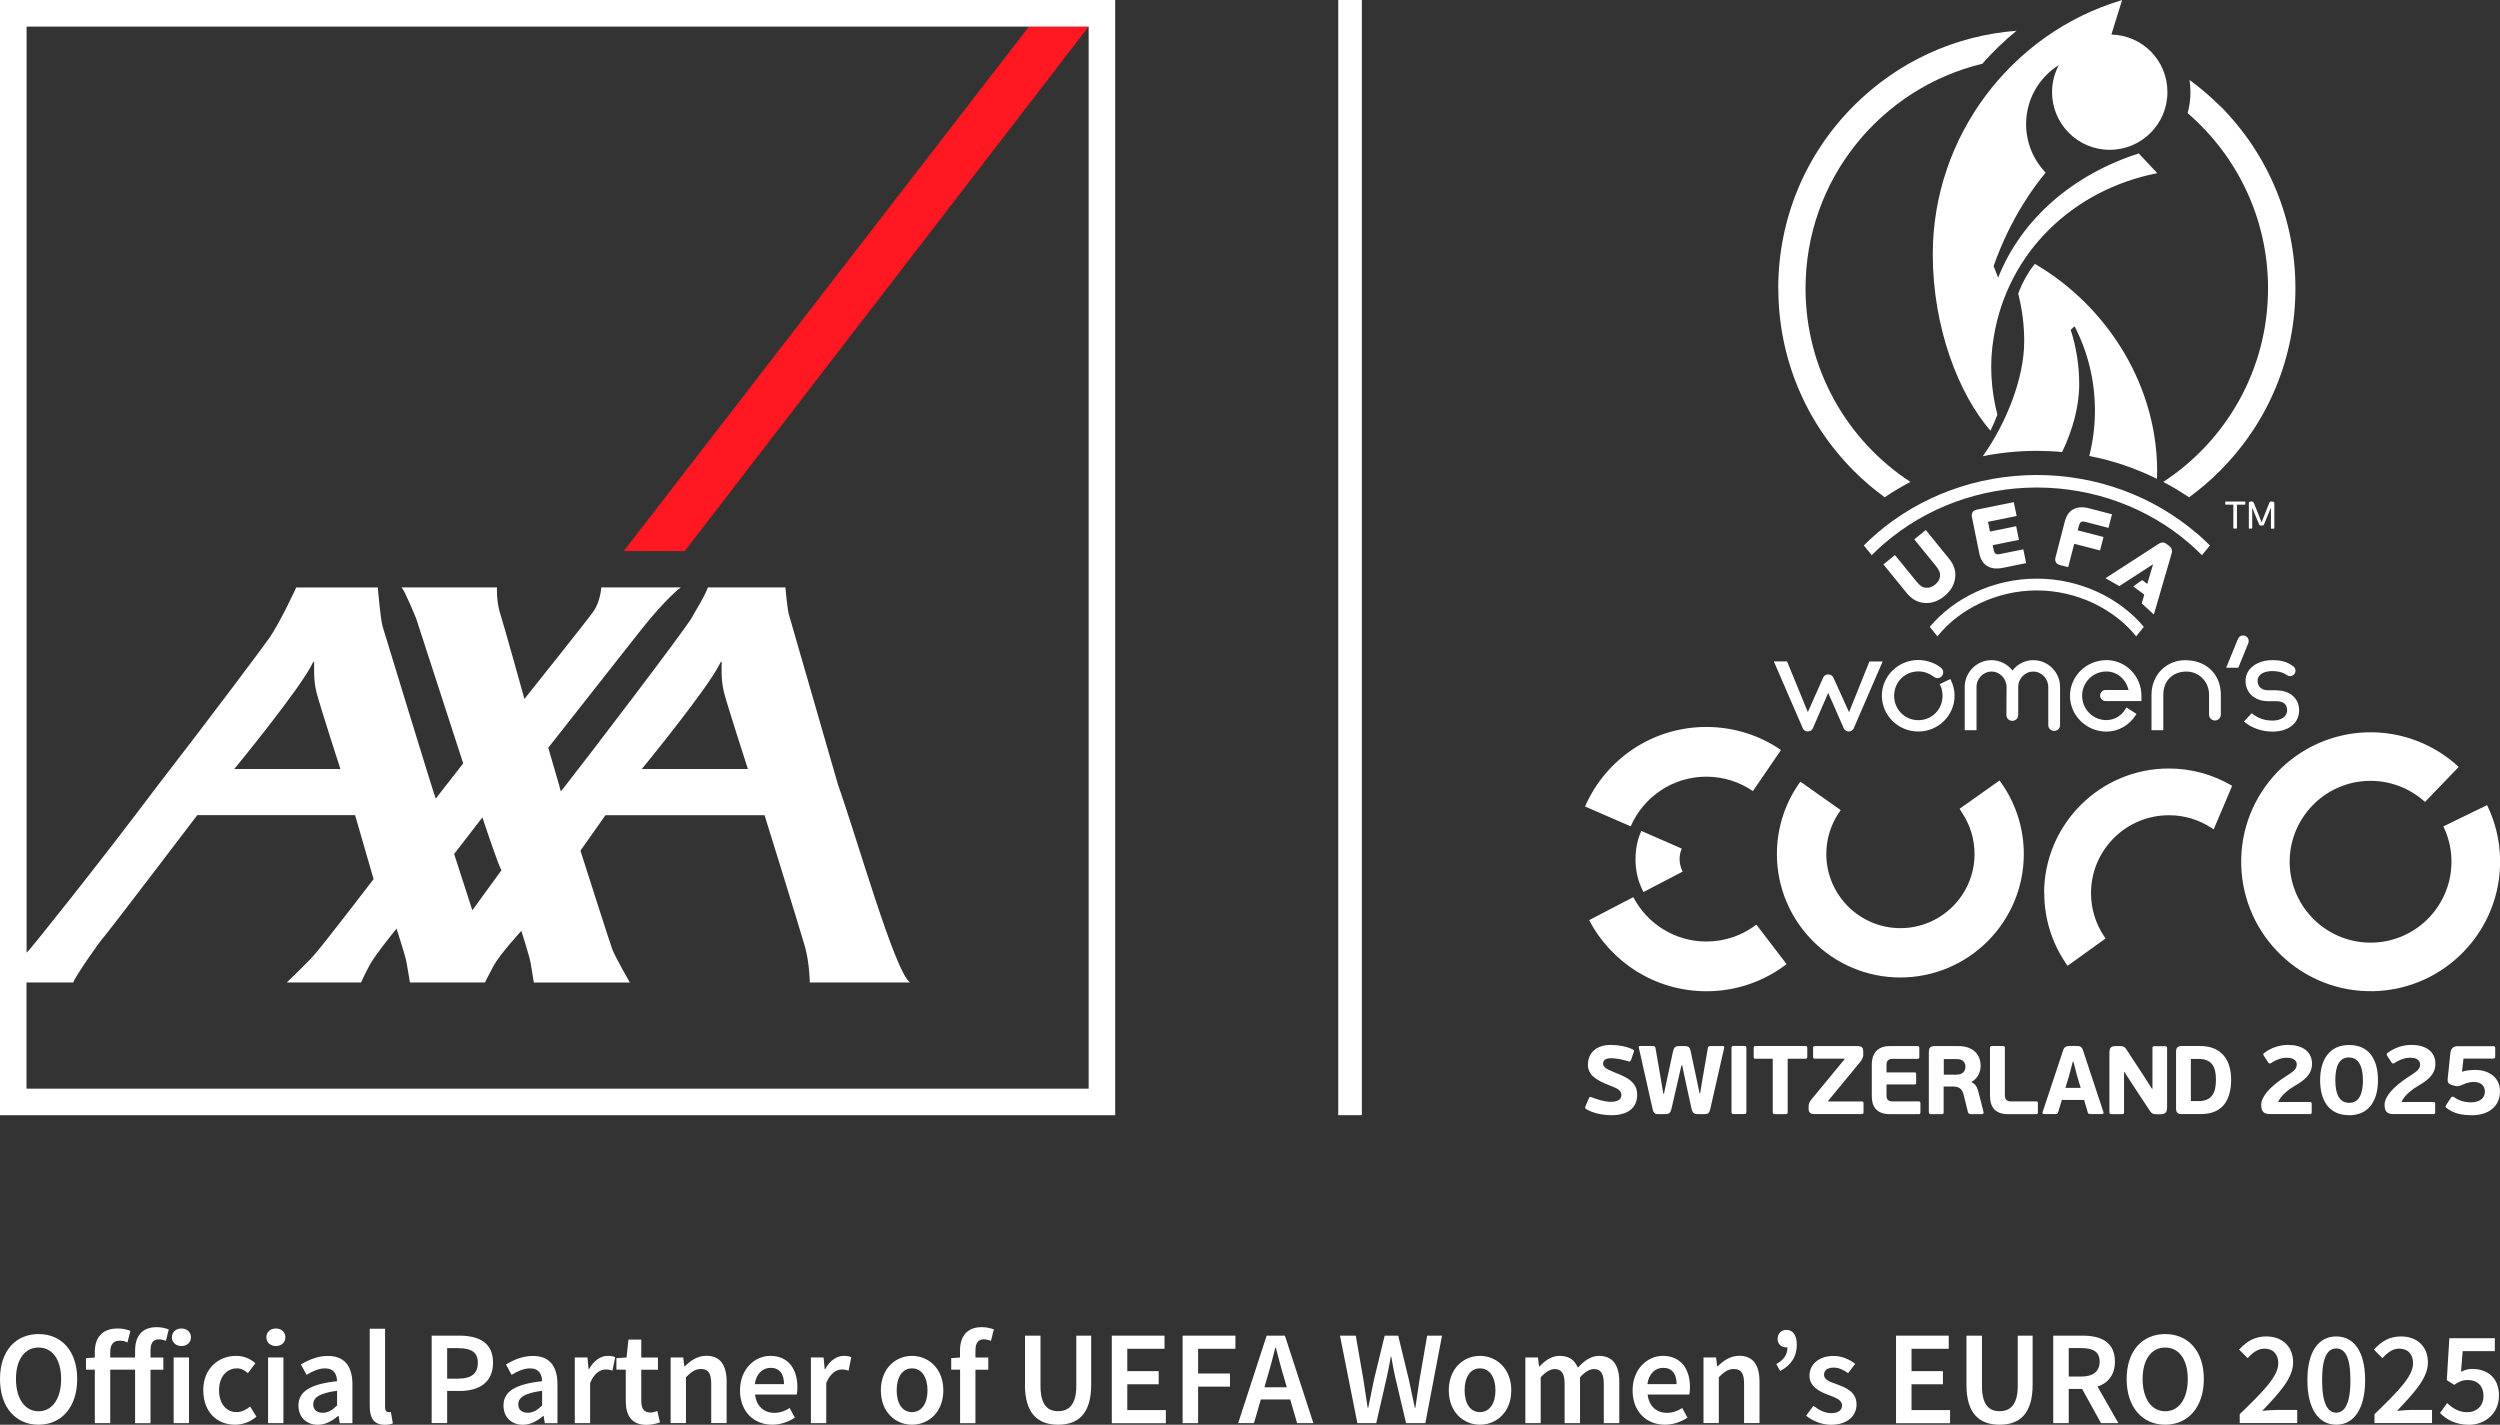 <?xml version="1.0" encoding="UTF-8"?><svg id="Calque_1" xmlns="http://www.w3.org/2000/svg" viewBox="0 0 317.73 181.07"><rect x="0" y="0" width="317.73" height="181.07" fill="#333333" stroke="none"/><defs><style>.cls-1{fill:#fff;}.cls-2{fill:#ff1721;}</style></defs><polygon id="switch" class="cls-2" points="87.02 70.04 138.36 3.37 130.78 3.37 79.27 70.04 87.02 70.04"/><path id="axa" class="cls-1" d="M0,0v141.73h141.73V0H0ZM138.36,138.36H3.37v-13.5h5.95c.07-.52,3.41-5.31,3.86-5.76.45-.46,11.89-15.5,11.89-15.5h20.06l2.35,8.13s-5.86,7.65-7.43,9.5c-.93,1.09-3.6,3.63-3.6,3.63h9.44s.33-.78,1.08-2.19c.76-1.4,3.43-4.65,3.43-4.65,0,0,1.17,3.63,1.26,4.25.12.76.44,2.59.44,2.59h9.54s.34-.73,1.1-2.13c.75-1.4,3.52-4.43,3.52-4.43,0,0,1.06,3.36,1.16,3.98.12.76.43,2.59.43,2.59h12.2s-1.82-3.16-2.23-4.22c-.24-.59-4.05-12.54-4.05-12.54l3.18-4.51h20.22s4.6,14.81,5.15,16.77c.55,1.96.6,4.49.6,4.49h12.73c-1.93-1.36-6.78-18.49-9.13-25.08l-6.17-21.37c-.3-.81-.53-3.76-.53-3.76h-9.85c-.53,1.4-1.43,2.69-2.04,3.83-.76,1.4-13.27,17.81-16.02,21.3-.4.52-.64.81-.64.79,0-.03-.09-.34-.21-.79-.45-1.58-1.38-4.75-1.38-4.75,0,0,10.66-13.55,11.75-14.93,3.24-4.1,5.09-5.45,5.09-5.45h-10.1s-.11,1.83-1.02,3.08c-.48.74-8.75,11.1-8.75,11.1,0,0-2.6-9.37-3.09-10.89-.49-1.52-.4-3.29-.4-3.29h-12.12c.46.52,1.86,3.98,1.86,3.98l5.97,18.39-3.49,4.47c-.15-.22-6.47-20.96-6.74-21.82-.3-.98-.62-5.01-.62-5.01h-10.37s-2.01,4.38-3.41,6.41c-.58.84-7.15,9.65-14.16,18.71-7.8,10.39-16.29,20.93-16.47,21.06-.04.03-.12.11-.23.23V3.38h134.98v134.98ZM40.19,87.87c.46,1.81,3.07,9.86,3.07,9.86h-13.48s8.51-10.36,9.96-13.47c.16-.34.19-.08.19.09,0,.22-.1,2.08.27,3.52ZM57.72,108.53l3.59-4.65s2.09,6.34,2.43,6.71l-3.71,5.1-2.31-7.15ZM91.98,87.87c.46,1.81,3.07,9.86,3.07,9.86h-13.48s8.51-10.36,9.96-13.47c.16-.34.19-.08.19.09,0,.22-.1,2.08.27,3.52Z"/><path class="cls-1" d="M279.29,67.87c-5.6-4.84-12.86-7.5-20.43-7.5s-14.83,2.66-20.43,7.5c-.54.47-1.06.95-1.55,1.45l1,1.24c.51-.51,1.03-1.01,1.59-1.48,5.32-4.59,12.21-7.12,19.4-7.12s14.09,2.53,19.4,7.12c.55.48,1.08.97,1.59,1.48l1-1.24c-.5-.5-1.01-.98-1.55-1.45ZM258.86,73.54c-5.53,0-10.54,2.47-13.6,6.13l.97,1.2c2.78-3.46,7.5-5.83,12.63-5.83s9.85,2.38,12.63,5.83l.97-1.2c-3.06-3.66-8.07-6.13-13.6-6.13ZM275.68,69.38l-.29-.22c-.45-.35-.8-.2-1.06-.03l-6.74,4.36,1.76,1,4.29-2.78-.74,2.5-.65-.49-1.13.81,1.4,1.04-.32,1.12,1.54,1.41,2.24-7.7c.09-.27.15-.67-.3-1.02ZM265.13,66.35l2.84.74.45-1.73-2.92-.76c-1.6-.41-2.69.18-3.08,1.68l-1.19,4.6c-.06.21-.03.41.06.58.1.17.26.28.48.34l1.08.28.77-2.97,3.28.85.44-1.71-3.28-.85.13-.49c.17-.65.36-.71.94-.56ZM255.93,63.82l-4.73.96c-.22.04-.39.15-.49.31-.11.16-.14.36-.1.58l.94,4.65c.15.76.49,1.3,1.01,1.62.34.21.75.32,1.22.31.24,0,.5-.03.77-.08l2.96-.6-.36-1.75-2.88.58c-.59.12-.78.05-.91-.61l-.1-.5,3.33-.68-.35-1.73-3.33.68-.25-1.24,3.64-.74-.36-1.75ZM248.49,73.39c.1-.84-.16-1.63-.79-2.4l-2.95-3.63-1.46,1.19,2.71,3.33h0c.47.58.6.9.56,1.37-.03.37-.26.76-.63,1.05-.36.3-.79.44-1.16.4-.47-.05-.76-.25-1.23-.83l-2.71-3.33-1.46,1.19,2.95,3.63c.63.77,1.34,1.18,2.19,1.26.1,0,.2.01.3.02.82,0,1.58-.28,2.31-.88.82-.67,1.27-1.45,1.37-2.37ZM258.41,83.9c-1.02,0-2.02.5-2.64,1.31-.65-.82-1.63-1.31-2.66-1.31-1.88,0-3.41,1.53-3.41,3.41v5.49h1.5v-5.49c0-1.08.86-1.96,1.91-1.96s1.91.9,1.91,1.96l-.02,3.57c0,.41.33.73.75.73s.75-.32.75-.73v-3.57c0-1.08.86-1.96,1.91-1.96s1.91.9,1.91,1.96v4.85c0,.41.33.73.75.73s.75-.32.75-.73v-4.85c0-1.88-1.53-3.41-3.41-3.41ZM247.89,86.29l-1.37.66.06.12c.2.39.3.86.3,1.36,0,1.74-1.35,3.1-3.07,3.1s-3.08-1.36-3.08-3.1,1.35-3.1,3.08-3.1c.88,0,1.52.36,1.91.65.17.13.36.2.54.2.43,0,.71-.38.71-.73,0-.21-.1-.42-.28-.58-.55-.46-1.64-.99-2.89-.99-2.55,0-4.63,2.04-4.63,4.54s2.08,4.55,4.63,4.55,4.61-2.04,4.61-4.55c0-.7-.16-1.37-.49-2.02l-.06-.12ZM237.59,84.07l-2.59,6.44-1.99-4.39c-.12-.25-.38-.41-.65-.41s-.52.14-.63.36l-1.97,4.43-2.64-6.44h-1.68l3.69,8.52c.09.22.36.38.63.38.24,0,.54-.12.63-.38l1.96-4.52,1.99,4.53c.09.2.38.38.61.38.29,0,.52-.14.63-.38l3.69-8.52h-1.68ZM277.77,83.9c-2.47,0-4.33,1.89-4.33,4.39v4.51h1.5v-4.51c0-1.76,1.18-2.94,2.94-2.94,1.61,0,2.87,1.29,2.87,2.93v2.54c0,.41.34.75.75.75s.75-.34.75-.75v-2.54c0-2.57-1.84-4.37-4.48-4.37ZM289.32,87.73h-1.01c-.87,0-1.39-.45-1.39-1.21s.75-1.23,1.88-1.23c.99,0,1.57.31,1.83.5.12.09.27.14.41.14.38,0,.7-.3.7-.68,0-.24-.1-.44-.28-.57-.57-.41-1.21-.78-2.66-.78-1.97,0-3.41,1.1-3.41,2.62s1.15,2.6,2.92,2.6h1.01c.62,0,1.36.2,1.36,1.16,0,.76-.76,1.3-1.84,1.3-1.01,0-1.84-.28-2.56-.86l-.1-.08-.99,1.06.11.09c.94.76,2.2,1.19,3.53,1.19,2.02,0,3.37-1.08,3.37-2.69,0-1.53-1.16-2.55-2.89-2.55ZM285.79,81.46c0-.39-.32-.7-.73-.7-.28,0-.52.17-.65.47l-1.48,3.63h1.54l1.26-3.09c.04-.09.06-.22.06-.31ZM267.71,83.9c-2.55,0-4.63,2.03-4.63,4.53s2.08,4.55,4.63,4.55c1.51,0,2.91-.8,3.75-2.13l.07-.12-1.29-.82-.07.13c-.48.9-1.45,1.48-2.47,1.48-1.7,0-3.08-1.39-3.08-3.1s1.38-3.08,3.08-3.08c1.35,0,2.49.96,2.82,2.35h-2.91c-.4,0-.7.31-.7.71s.31.7.7.7h4.55v-.68c0-2.5-2-4.53-4.46-4.53ZM258.62,33.53c-.9,1.06-1.8,2.81-2.12,3.8h0c.5,1.94.76,3.96.76,6.05,0,4.6-2.2,10.28-5.26,14.6,2.22-.45,4.52-.68,6.87-.68,1.08,0,2.15.05,3.21.15,1.33-2.79,2.17-5.75,2.17-8.62,0-2.41-.38-4.74-1.08-6.91l.49-.46c1.66,3.21,2.59,6.86,2.59,10.72,0,1.99-.25,3.92-.72,5.77,3.03.59,5.84,1.55,8.61,2.91.39-11.58-6.32-21.97-15.52-27.32ZM253.95,35.29l-.58-1.46c2.14-6.15,5.26-10.27,6.62-11.89-1.54-1.6-2.49-3.77-2.49-6.16,0-3.17,1.66-5.94,4.16-7.51-.55,1.03-.86,2.2-.86,3.44,0,4.05,3.28,7.33,7.33,7.33s7.33-3.28,7.33-7.33-3.17-7.21-7.12-7.32l1.36-4.38-.1.03c-13.93,4.17-23.96,17.25-23.96,32.27,0,9.31,3.28,17.76,7.33,22.43.34-.7.68-1.48.88-2.04-.81-3.12-1.04-6.5-.46-9.87,1.77-10.8,10.11-18.73,20.78-20.82l-2.35-2.51c-8.32,2.68-14.9,8.28-17.88,15.81ZM226.01,36.64c0,8.77,3.42,17.02,9.62,23.23,1.22,1.22,2.53,2.33,3.9,3.33,1.05-.71,2.14-1.36,3.27-1.95-8.02-5.25-13.33-14.3-13.33-24.6,0-13.85,9.58-25.44,22.47-28.55,1.33-1.51,2.78-2.91,4.34-4.19-7.8.6-15.06,3.92-20.66,9.51-6.2,6.2-9.62,14.45-9.62,23.23ZM282.09,13.42c-1.2-1.2-2.48-2.28-3.82-3.26.08.5.12,1.02.12,1.55,0,.92-.13,1.82-.36,2.67,6.26,5.39,10.22,13.37,10.22,22.27,0,10.3-5.3,19.36-13.32,24.6,0,0,.02,0,.03.01.24.13.49.26.73.4.06.03.11.06.17.09.17.1.35.2.52.3.12.07.25.15.37.22.07.04.14.09.21.13.42.26.84.53,1.26.8,1.37-1,2.67-2.11,3.89-3.33,6.2-6.2,9.62-14.45,9.62-23.23s-3.42-17.02-9.62-23.23ZM208.59,105.61c-.17.39-.31.78-.43,1.2-.2.78-.3,1.58-.3,2.4,0,.71.08,1.42.24,2.12.17.72.44,1.4.77,2.04l4.99-2.6c-.25-.47-.4-1.01-.4-1.58,0-.48.1-.92.28-1.34l-5.15-2.25ZM216.87,98.71c2.19,0,4.23.68,5.91,1.83l3.57-5.22c-2.7-1.85-5.97-2.93-9.49-2.93-6.9,0-12.83,4.16-15.41,10.11l5.8,2.52c1.61-3.71,5.31-6.31,9.61-6.31ZM216.87,119.66c-4.04,0-7.54-2.29-9.29-5.64l-5.61,2.92c2.8,5.37,8.42,9.04,14.9,9.04,3.83,0,7.37-1.28,10.19-3.45l-3.84-5.02c-1.76,1.35-3.96,2.15-6.35,2.15ZM254.13,99.19l-5.08,3.6.31.51c1.04,1.55,1.59,3.36,1.59,5.24,0,5.19-4.23,9.42-9.42,9.42s-9.42-4.23-9.42-9.42c0-1.87.55-3.67,1.57-5.21l.26-.37-5.13-3.62-.36.52c-1.71,2.58-2.62,5.58-2.62,8.68,0,8.65,7.04,15.69,15.69,15.69s15.69-7.04,15.69-15.69c0-3.12-.92-6.14-2.65-8.73l-.44-.62ZM316.08,102.33l-5.55,2.7c.65,1.33,1,2.76,1.03,4.25.13,5.67-4.37,10.39-10.04,10.52-5.67.13-10.39-4.37-10.52-10.04-.13-5.67,4.37-10.39,10.04-10.52,2.65-.06,5.21.91,7.16,2.68l4.28-4.45c-3.13-2.91-7.29-4.5-11.58-4.4-9.07.22-16.28,7.77-16.06,16.84.22,9.07,7.77,16.28,16.84,16.06,9.07-.22,16.27-7.77,16.06-16.84-.06-2.38-.61-4.67-1.65-6.8ZM259.81,113.51c0,3.16.93,6.21,2.68,8.82l.28.42,4.83-3.48-.17-.25c-1.1-1.64-1.68-3.54-1.68-5.51,0-5.46,4.44-9.9,9.9-9.9,1.95,0,3.85.57,5.47,1.65l.22.15,2.35-5.54c-2.44-1.44-5.2-2.2-8.05-2.2-8.74,0-15.85,7.11-15.85,15.85ZM285.29,63.74h-2.41c-.06,0-.07.02-.07.08v.24c0,.06,0,.08.07.08h.96v2.96c0,.07.03.08.09.08h.28c.06,0,.09-.01.09-.08v-2.96h.99c.06,0,.07-.02.07-.08v-.24c0-.05,0-.08-.07-.08ZM288.8,63.74h-.13c-.14,0-.21.03-.27.2-.05.13-.6,1.51-.68,1.7-.02.05-.27.67-.28.72h-.02c-.02-.05-.27-.69-.29-.74l-.68-1.68c-.06-.16-.13-.2-.27-.2h-.13c-.19,0-.24.09-.24.25v3.11c0,.07.03.08.09.08h.25c.07,0,.09-.01.09-.08v-2.51h.03l.25.63c.07.15.51,1.21.57,1.37.05.15.1.2.26.2h.16c.15,0,.2-.04.25-.2.07-.15.5-1.22.57-1.37.01-.04.25-.64.27-.67h.02v2.56c0,.07.03.08.09.08h.25c.07,0,.09-.01.09-.08v-3.11c0-.15-.04-.25-.24-.25ZM204.73,132.8c.94,0,2.05.21,2.77.57.2.1.21.15.12.4l-.32.93c-.09.23-.14.23-.33.19-.77-.23-1.57-.4-2.24-.4-.72,0-.99.31-.99.68,0,.43.35.68,1.45,1.12,1.68.65,2.88,1.26,2.88,2.86,0,1.73-1.3,2.58-3.22,2.58-1.06,0-2.33-.21-3.27-.78-.14-.07-.16-.16-.07-.37l.42-.99c.09-.2.16-.21.35-.14.67.26,1.6.58,2.44.58,1.04,0,1.35-.42,1.35-.86,0-.49-.32-.78-1.37-1.17-1.74-.67-2.89-1.32-2.89-2.69s.93-2.51,2.94-2.51ZM213.7,135.39l-.52,2.27-.75,3.26c-.14.57-.33.68-.83.68h-.72c-.47,0-.7-.01-.84-.63l-1.75-7.78c-.05-.22.02-.25.2-.25h1.51c.23,0,.35.02.4.27l.62,3.57.37,2.21h.09l.47-2.23.67-3.11c.12-.53.28-.7.81-.7h.72c.49,0,.61.2.72.65l.69,3.25.44,2.1h.07l.35-2.1.63-3.62c.04-.25.11-.28.32-.28h1.59c.15,0,.22.04.16.25l-1.76,7.75c-.15.62-.37.65-.84.65h-.68c-.48,0-.7-.07-.86-.68l-.71-3.26-.48-2.27h-.07ZM221.65,141.59h-1.31c-.2,0-.28-.06-.28-.26v-8.14c0-.2.09-.26.28-.26h1.31c.25,0,.3.05.3.26v8.14c0,.21-.05.26-.3.26ZM229.43,134.56h-2.23v6.78c0,.21-.05.26-.3.26h-1.32c-.2,0-.28-.06-.28-.26v-6.78h-2.19c-.17,0-.23-.07-.23-.25v-1.11c0-.21.06-.26.24-.26h6.32c.2,0,.25.05.25.26v1.11c0,.17-.08.25-.26.25ZM236.81,134.05c0,.37-.22.7-.43.96l-4.03,4.89.02.09h4.25c.18,0,.22.05.22.27v1.07c0,.2-.05.26-.22.26h-6.04c-.47,0-.72-.19-.72-.67v-.29c0-.4.15-.65.4-.95l4.17-5.06v-.07h-3.77c-.17,0-.23-.07-.23-.26v-1.07c0-.22.04-.27.23-.27h5.4c.53,0,.74.16.74.7v.41ZM243.82,141.6h-3.65c-1.83,0-2.28-1.15-2.28-2.27v-4.1c0-1.17.6-2.28,2.27-2.28h3.54c.2,0,.23.06.23.3v1.05c0,.21-.05.27-.23.27h-3.14c-.64,0-.8.33-.8.77v.95h3.54c.2,0,.23.06.23.3v.96c0,.2-.04.28-.23.28h-3.54v1.41c0,.57.28.74.8.74h3.26c.21,0,.25.05.25.3v1.05c0,.2-.05.28-.25.28ZM250.58,137.55c.56.25.73.72.88,1.3l.63,2.47c.02.1.01.28-.19.28h-1.3c-.18,0-.42,0-.49-.25l-.54-2.19c-.21-.8-.6-1.07-1.35-1.07h-1.2v3.25c0,.22-.04.26-.28.26h-1.32c-.2,0-.28-.06-.28-.26v-7.64c0-.49.15-.75.74-.75h3.02c1.78,0,2.82.99,2.82,2.51,0,.84-.41,1.64-1.15,2.04v.06ZM248.72,134.6h-1.68v1.98h1.64c.72,0,1.11-.41,1.11-1,0-.42-.21-.98-1.07-.98ZM252.91,139.32v-6.12c0-.2.09-.26.28-.26h1.31c.25,0,.3.05.3.26v5.99c0,.63.33.79.83.79h3.14c.19,0,.23.04.23.26v1.1c0,.19-.06.26-.23.26h-3.57c-1.83,0-2.28-1.15-2.28-2.27ZM264.88,139.79h-2.83l-.48,1.57c-.05.16-.11.23-.35.23h-1.45c-.17,0-.21-.12-.17-.25l2.57-7.74c.17-.57.4-.65.9-.67h.74c.56,0,.77.06.96.67l2.56,7.74c.04.1.01.25-.16.25h-1.47c-.18,0-.31-.02-.36-.2l-.47-1.6ZM262.5,138.26h1.94l-.47-1.57-.46-1.77h-.07l-.47,1.77-.47,1.57ZM269.95,136.23v5.11c0,.21-.05.26-.28.26h-1.3c-.2,0-.28-.06-.28-.26v-7.53c0-.64.2-.86.8-.86h.52c.49,0,.64.09.93.56l2.1,3.2,1.06,1.67h.06v-5.16c0-.2.05-.26.28-.26h1.3c.21,0,.28.07.28.26v7.54c0,.52-.17.85-.81.85h-.52c-.49,0-.64-.09-.93-.54l-1.97-2.99-1.19-1.84h-.06ZM277.3,141.59c-.59,0-.74-.22-.74-.75v-7.13c0-.52.15-.77.74-.77h2.31c2.89,0,3.95,1.96,3.95,4.28s-.9,4.37-3.82,4.37h-2.44ZM279.4,134.58h-.96v5.36h1c1.73,0,2.19-1.14,2.19-2.72s-.47-2.64-2.22-2.64ZM293.57,141.59h-5.02c-.76,0-1.17-.23-1.17-1.2,0-.63.48-1.41,1.22-2.12.69-.68,1.52-1.22,2.08-1.58,1-.63,1.22-.94,1.22-1.41,0-.41-.3-.85-1.25-.85-.64,0-1.31.21-2,.67-.14.09-.26.1-.36-.04l-.59-.9c-.08-.13-.08-.24.05-.33.91-.68,1.95-1.03,3.06-1.03,1.71,0,3.03.78,3.03,2.4,0,1.27-.87,2.03-2.09,2.74-.85.49-1.86,1.27-2.22,2.12h4.04c.19,0,.23.03.23.26v1.02c0,.19-.05.26-.23.26ZM298.53,141.73c-2.45,0-3.66-1.76-3.66-4.44s1.23-4.48,3.69-4.48,3.66,1.76,3.66,4.46-1.21,4.47-3.69,4.47ZM298.53,134.39c-1.28,0-1.73,1.21-1.73,2.88s.45,2.89,1.76,2.89,1.75-1.23,1.75-2.86-.47-2.9-1.77-2.9ZM309.25,141.59h-5.02c-.76,0-1.17-.23-1.17-1.2,0-.63.48-1.41,1.22-2.12.69-.68,1.52-1.22,2.08-1.58,1-.63,1.22-.94,1.22-1.41,0-.41-.3-.85-1.25-.85-.64,0-1.31.21-2,.67-.14.09-.26.1-.36-.04l-.59-.9c-.08-.13-.08-.24.05-.33.91-.68,1.95-1.03,3.06-1.03,1.71,0,3.03.78,3.03,2.4,0,1.27-.87,2.03-2.09,2.74-.85.49-1.86,1.27-2.22,2.12h4.05c.19,0,.23.03.23.26v1.02c0,.19-.05.26-.23.26ZM314.15,141.73c-1.12,0-2.25-.14-3.22-.92-.13-.1-.15-.18-.08-.31.15-.22.51-.81.66-1.01.12-.17.23-.15.44-.01.63.44,1.4.62,2.05.62,1.16,0,1.81-.53,1.81-1.37,0-.8-.6-1.22-1.37-1.22s-1.14.21-1.71.45c-.21.09-.5.13-.74.04l-.45-.13c-.4-.14-.49-.35-.46-.74l.33-3.21c.06-.67.4-.96.95-.96h4.48c.22,0,.28.01.28.28v1.02c0,.22-.08.28-.28.28h-3.75l-.19,1.67c.56-.19,1.17-.23,1.68-.23,1.81,0,3.15,1.01,3.15,2.7,0,2.03-1.57,3.06-3.57,3.06Z"/><rect class="cls-1" x="170.08" y="0" width="3" height="141.73"/><path class="cls-1" d="M0,175.26c0-3.59,2.01-5.71,4.9-5.71s4.91,2.12,4.91,5.71-2.01,5.81-4.91,5.81S0,178.86,0,175.26ZM7.77,175.26c0-2.48-1.12-4-2.87-4s-2.87,1.51-2.87,4,1.12,4.1,2.87,4.1,2.87-1.6,2.87-4.1Z"/><path class="cls-1" d="M17.17,174.07h-3.16v6.8h-1.96v-6.8h-1.12v-1.46l1.12-.08v-.73c0-1.72.87-2.96,2.89-2.96.63,0,1.22.12,1.63.31l-.37,1.46c-.32-.15-.61-.22-1.05-.22-.7,0-1.14.48-1.14,1.41v.73h3.16v-.87c0-1.73.78-2.99,2.75-2.99.61,0,1.16.14,1.53.29l-.37,1.46c-.29-.14-.61-.2-.9-.2-.7,0-1.05.44-1.05,1.41v.9h1.63v1.55h-1.63v6.8h-1.96v-6.8Z"/><path class="cls-1" d="M21.85,169.96c0-.66.51-1.12,1.21-1.12s1.21.46,1.21,1.12-.51,1.11-1.21,1.11-1.21-.46-1.21-1.11ZM22.07,172.52h1.95v8.35h-1.95v-8.35Z"/><path class="cls-1" d="M25.83,176.7c0-2.79,1.95-4.38,4.18-4.38,1.07,0,1.83.41,2.45.93l-.95,1.27c-.44-.39-.87-.61-1.39-.61-1.34,0-2.28,1.1-2.28,2.79s.92,2.77,2.23,2.77c.65,0,1.24-.32,1.72-.71l.8,1.29c-.78.68-1.77,1.02-2.72,1.02-2.28,0-4.03-1.6-4.03-4.37Z"/><path class="cls-1" d="M33.85,169.96c0-.66.51-1.12,1.21-1.12s1.21.46,1.21,1.12-.51,1.11-1.21,1.11-1.21-.46-1.21-1.11ZM34.07,172.52h1.95v8.35h-1.95v-8.35Z"/><path class="cls-1" d="M37.93,178.63c0-1.78,1.48-2.72,4.91-3.09-.03-.88-.39-1.63-1.53-1.63-.82,0-1.6.37-2.35.82l-.71-1.31c.92-.58,2.11-1.09,3.43-1.09,2.07,0,3.11,1.27,3.11,3.6v4.95h-1.61l-.14-.92h-.07c-.75.63-1.6,1.12-2.58,1.12-1.46,0-2.46-.99-2.46-2.45ZM42.84,178.63v-1.87c-2.28.29-3.03.88-3.03,1.72,0,.75.51,1.07,1.21,1.07s1.19-.34,1.82-.92Z"/><path class="cls-1" d="M46.99,178.73v-9.86h1.95v9.96c0,.48.22.65.43.65.08,0,.15,0,.31-.03l.25,1.46c-.24.1-.58.17-1.04.17-1.39,0-1.9-.9-1.9-2.35Z"/><path class="cls-1" d="M54.86,169.75h3.5c2.46,0,4.3.85,4.3,3.43s-1.84,3.6-4.23,3.6h-1.6v4.08h-1.97v-11.12ZM58.28,175.21c1.65,0,2.45-.66,2.45-2.02s-.87-1.85-2.52-1.85h-1.38v3.88h1.44Z"/><path class="cls-1" d="M63.99,178.63c0-1.78,1.48-2.72,4.91-3.09-.03-.88-.39-1.63-1.53-1.63-.82,0-1.6.37-2.35.82l-.71-1.31c.92-.58,2.11-1.09,3.43-1.09,2.07,0,3.11,1.27,3.11,3.6v4.95h-1.61l-.14-.92h-.07c-.75.63-1.6,1.12-2.58,1.12-1.46,0-2.46-.99-2.46-2.45ZM68.9,178.63v-1.87c-2.28.29-3.03.88-3.03,1.72,0,.75.51,1.07,1.21,1.07s1.19-.34,1.82-.92Z"/><path class="cls-1" d="M73.05,172.52h1.61l.14,1.48h.07c.59-1.09,1.48-1.68,2.36-1.68.42,0,.7.05.95.17l-.34,1.7c-.29-.08-.51-.14-.87-.14-.66,0-1.46.46-1.97,1.72v5.1h-1.95v-8.35Z"/><path class="cls-1" d="M79.53,178.05v-3.98h-1.19v-1.46l1.29-.08.24-2.28h1.63v2.28h2.12v1.55h-2.12v3.98c0,.99.37,1.46,1.17,1.46.29,0,.63-.09.87-.19l.34,1.45c-.46.15-1.04.31-1.7.31-1.94,0-2.65-1.22-2.65-3.03Z"/><path class="cls-1" d="M85.22,172.52h1.61l.14,1.12h.07c.75-.73,1.6-1.33,2.74-1.33,1.78,0,2.57,1.21,2.57,3.31v5.24h-1.96v-4.98c0-1.38-.39-1.89-1.31-1.89-.73,0-1.21.36-1.9,1.04v5.83h-1.95v-8.35Z"/><path class="cls-1" d="M94.05,176.7c0-2.72,1.89-4.38,3.84-4.38,2.26,0,3.45,1.63,3.45,3.96,0,.37-.03.75-.08.95h-5.3c.17,1.48,1.12,2.33,2.46,2.33.71,0,1.33-.22,1.94-.61l.66,1.22c-.8.53-1.8.9-2.86.9-2.31,0-4.11-1.62-4.11-4.37ZM99.64,175.91c0-1.29-.56-2.07-1.7-2.07-.99,0-1.84.73-2.01,2.07h3.71Z"/><path class="cls-1" d="M103.06,172.52h1.61l.14,1.48h.07c.59-1.09,1.48-1.68,2.36-1.68.42,0,.7.05.95.17l-.34,1.7c-.29-.08-.51-.14-.87-.14-.66,0-1.46.46-1.97,1.72v5.1h-1.95v-8.35Z"/><path class="cls-1" d="M111.95,176.7c0-2.79,1.89-4.38,3.96-4.38s3.98,1.6,3.98,4.38-1.89,4.37-3.98,4.37-3.96-1.6-3.96-4.37ZM117.88,176.7c0-1.68-.75-2.79-1.97-2.79s-1.95,1.1-1.95,2.79.73,2.77,1.95,2.77,1.97-1.11,1.97-2.77Z"/><path class="cls-1" d="M122.01,174.07h-1.12v-1.46l1.12-.08v-.87c0-1.73.8-2.99,2.77-2.99.59,0,1.16.14,1.53.29l-.37,1.46c-.31-.14-.63-.2-.92-.2-.68,0-1.05.44-1.05,1.41v.9h1.63v1.55h-1.63v6.8h-1.95v-6.8Z"/><path class="cls-1" d="M130.27,175.99v-6.24h1.97v6.39c0,2.41.9,3.21,2.24,3.21s2.31-.8,2.31-3.21v-6.39h1.89v6.24c0,3.66-1.62,5.08-4.2,5.08s-4.22-1.43-4.22-5.08Z"/><path class="cls-1" d="M141.3,169.75h6.7v1.67h-4.73v2.84h3.99v1.67h-3.99v3.28h4.9v1.67h-6.87v-11.12Z"/><path class="cls-1" d="M150.3,169.75h6.71v1.67h-4.74v3.14h4.05v1.67h-4.05v4.64h-1.97v-11.12Z"/><path class="cls-1" d="M160.99,169.75h2.31l3.62,11.12h-2.07l-.87-3.01h-3.74l-.87,3.01h-2.01l3.62-11.12ZM160.7,176.31h2.84l-.39-1.36c-.36-1.17-.68-2.45-1-3.67h-.07c-.31,1.24-.63,2.5-.99,3.67l-.39,1.36Z"/><path class="cls-1" d="M170.29,169.75h2.02l.97,5.61c.19,1.19.37,2.38.54,3.55h.07c.24-1.17.48-2.38.73-3.55l1.36-5.61h1.72l1.36,5.61c.25,1.16.49,2.36.75,3.55h.07c.17-1.19.36-2.38.53-3.55l.97-5.61h1.89l-2.12,11.12h-2.45l-1.38-5.85c-.19-.87-.36-1.72-.49-2.57h-.07c-.15.85-.32,1.7-.51,2.57l-1.34,5.85h-2.4l-2.21-11.12Z"/><path class="cls-1" d="M184.13,176.7c0-2.79,1.89-4.38,3.96-4.38s3.98,1.6,3.98,4.38-1.89,4.37-3.98,4.37-3.96-1.6-3.96-4.37ZM190.06,176.7c0-1.68-.75-2.79-1.97-2.79s-1.95,1.1-1.95,2.79.73,2.77,1.95,2.77,1.97-1.11,1.97-2.77Z"/><path class="cls-1" d="M193.85,172.52h1.61l.14,1.14h.07c.7-.75,1.51-1.34,2.55-1.34,1.22,0,1.92.56,2.31,1.5.8-.85,1.63-1.5,2.69-1.5,1.77,0,2.58,1.21,2.58,3.31v5.24h-1.97v-4.98c0-1.38-.41-1.89-1.27-1.89-.53,0-1.11.34-1.75,1.04v5.83h-1.96v-4.98c0-1.38-.41-1.89-1.29-1.89-.51,0-1.1.34-1.75,1.04v5.83h-1.95v-8.35Z"/><path class="cls-1" d="M207.49,176.7c0-2.72,1.89-4.38,3.84-4.38,2.26,0,3.45,1.63,3.45,3.96,0,.37-.03.75-.08.95h-5.3c.17,1.48,1.12,2.33,2.46,2.33.71,0,1.33-.22,1.94-.61l.66,1.22c-.8.53-1.8.9-2.86.9-2.31,0-4.11-1.62-4.11-4.37ZM213.08,175.91c0-1.29-.56-2.07-1.7-2.07-.99,0-1.84.73-2.01,2.07h3.71Z"/><path class="cls-1" d="M216.49,172.52h1.61l.14,1.12h.07c.75-.73,1.6-1.33,2.74-1.33,1.78,0,2.57,1.21,2.57,3.31v5.24h-1.96v-4.98c0-1.38-.39-1.89-1.31-1.89-.73,0-1.21.36-1.9,1.04v5.83h-1.95v-8.35Z"/><path class="cls-1" d="M225.76,173.36c.94-.54,1.41-1.16,1.41-2.14-.05.02-.1.02-.15.02-.59,0-1.1-.39-1.1-1.05,0-.71.46-1.17,1.1-1.17.87,0,1.34.7,1.34,1.89,0,1.48-.71,2.6-2.12,3.33l-.48-.87Z"/><path class="cls-1" d="M229.55,179.92l.92-1.26c.75.58,1.46.94,2.31.94.9,0,1.33-.43,1.33-1,0-.7-.9-1-1.79-1.34-1.1-.41-2.35-1.04-2.35-2.43s1.17-2.5,3.04-2.5c1.16,0,2.09.48,2.77,1l-.9,1.19c-.58-.42-1.17-.71-1.84-.71-.83,0-1.22.39-1.22.92,0,.66.83.92,1.73,1.24,1.14.42,2.4.97,2.4,2.53,0,1.43-1.14,2.58-3.25,2.58-1.14,0-2.35-.49-3.16-1.16Z"/><path class="cls-1" d="M240.97,169.75h6.7v1.67h-4.73v2.84h3.99v1.67h-3.99v3.28h4.9v1.67h-6.87v-11.12Z"/><path class="cls-1" d="M249.92,175.99v-6.24h1.97v6.39c0,2.41.9,3.21,2.24,3.21s2.31-.8,2.31-3.21v-6.39h1.89v6.24c0,3.66-1.62,5.08-4.2,5.08s-4.21-1.43-4.21-5.08Z"/><path class="cls-1" d="M260.95,169.75h3.76c2.31,0,4.08.82,4.08,3.3,0,1.7-.88,2.72-2.21,3.18l2.65,4.64h-2.21l-2.4-4.35h-1.7v4.35h-1.97v-11.12ZM264.5,174.95c1.51,0,2.35-.65,2.35-1.9s-.83-1.72-2.35-1.72h-1.58v3.62h1.58Z"/><path class="cls-1" d="M270.28,175.26c0-3.59,2.01-5.71,4.9-5.71s4.91,2.12,4.91,5.71-2.01,5.81-4.91,5.81-4.9-2.21-4.9-5.81ZM278.05,175.26c0-2.48-1.12-4-2.87-4s-2.87,1.51-2.87,4,1.12,4.1,2.87,4.1,2.87-1.6,2.87-4.1Z"/><path class="cls-1" d="M284.65,179.73c3.01-2.91,4.9-4.81,4.9-6.46,0-1.14-.63-1.87-1.78-1.87-.83,0-1.53.56-2.11,1.21l-1.09-1.09c.99-1.05,1.97-1.67,3.45-1.67,2.07,0,3.42,1.31,3.42,3.31s-1.79,3.89-3.93,6.15c.56-.05,1.27-.12,1.8-.12h2.65v1.67h-7.31v-1.14Z"/><path class="cls-1" d="M293.25,175.41c0-3.66,1.43-5.56,3.67-5.56s3.67,1.92,3.67,5.56-1.43,5.66-3.67,5.66-3.67-2.01-3.67-5.66ZM298.72,175.41c0-3.06-.75-4.03-1.8-4.03s-1.8.97-1.8,4.03.76,4.13,1.8,4.13,1.8-1.07,1.8-4.13Z"/><path class="cls-1" d="M301.78,179.73c3.01-2.91,4.9-4.81,4.9-6.46,0-1.14-.63-1.87-1.78-1.87-.83,0-1.53.56-2.11,1.21l-1.09-1.09c.99-1.05,1.97-1.67,3.45-1.67,2.07,0,3.42,1.31,3.42,3.31s-1.79,3.89-3.93,6.15c.56-.05,1.27-.12,1.8-.12h2.65v1.67h-7.31v-1.14Z"/><path class="cls-1" d="M310.11,179.58l.9-1.26c.65.61,1.45,1.16,2.53,1.16,1.21,0,2.09-.77,2.09-2.07s-.8-2.02-1.99-2.02c-.7,0-1.09.19-1.73.61l-.94-.59.32-5.34h5.78v1.65h-4.08l-.22,2.62c.46-.22.87-.36,1.43-.36,1.85,0,3.4,1.05,3.4,3.38s-1.82,3.72-3.81,3.72c-1.75,0-2.89-.7-3.69-1.5Z"/></svg>
